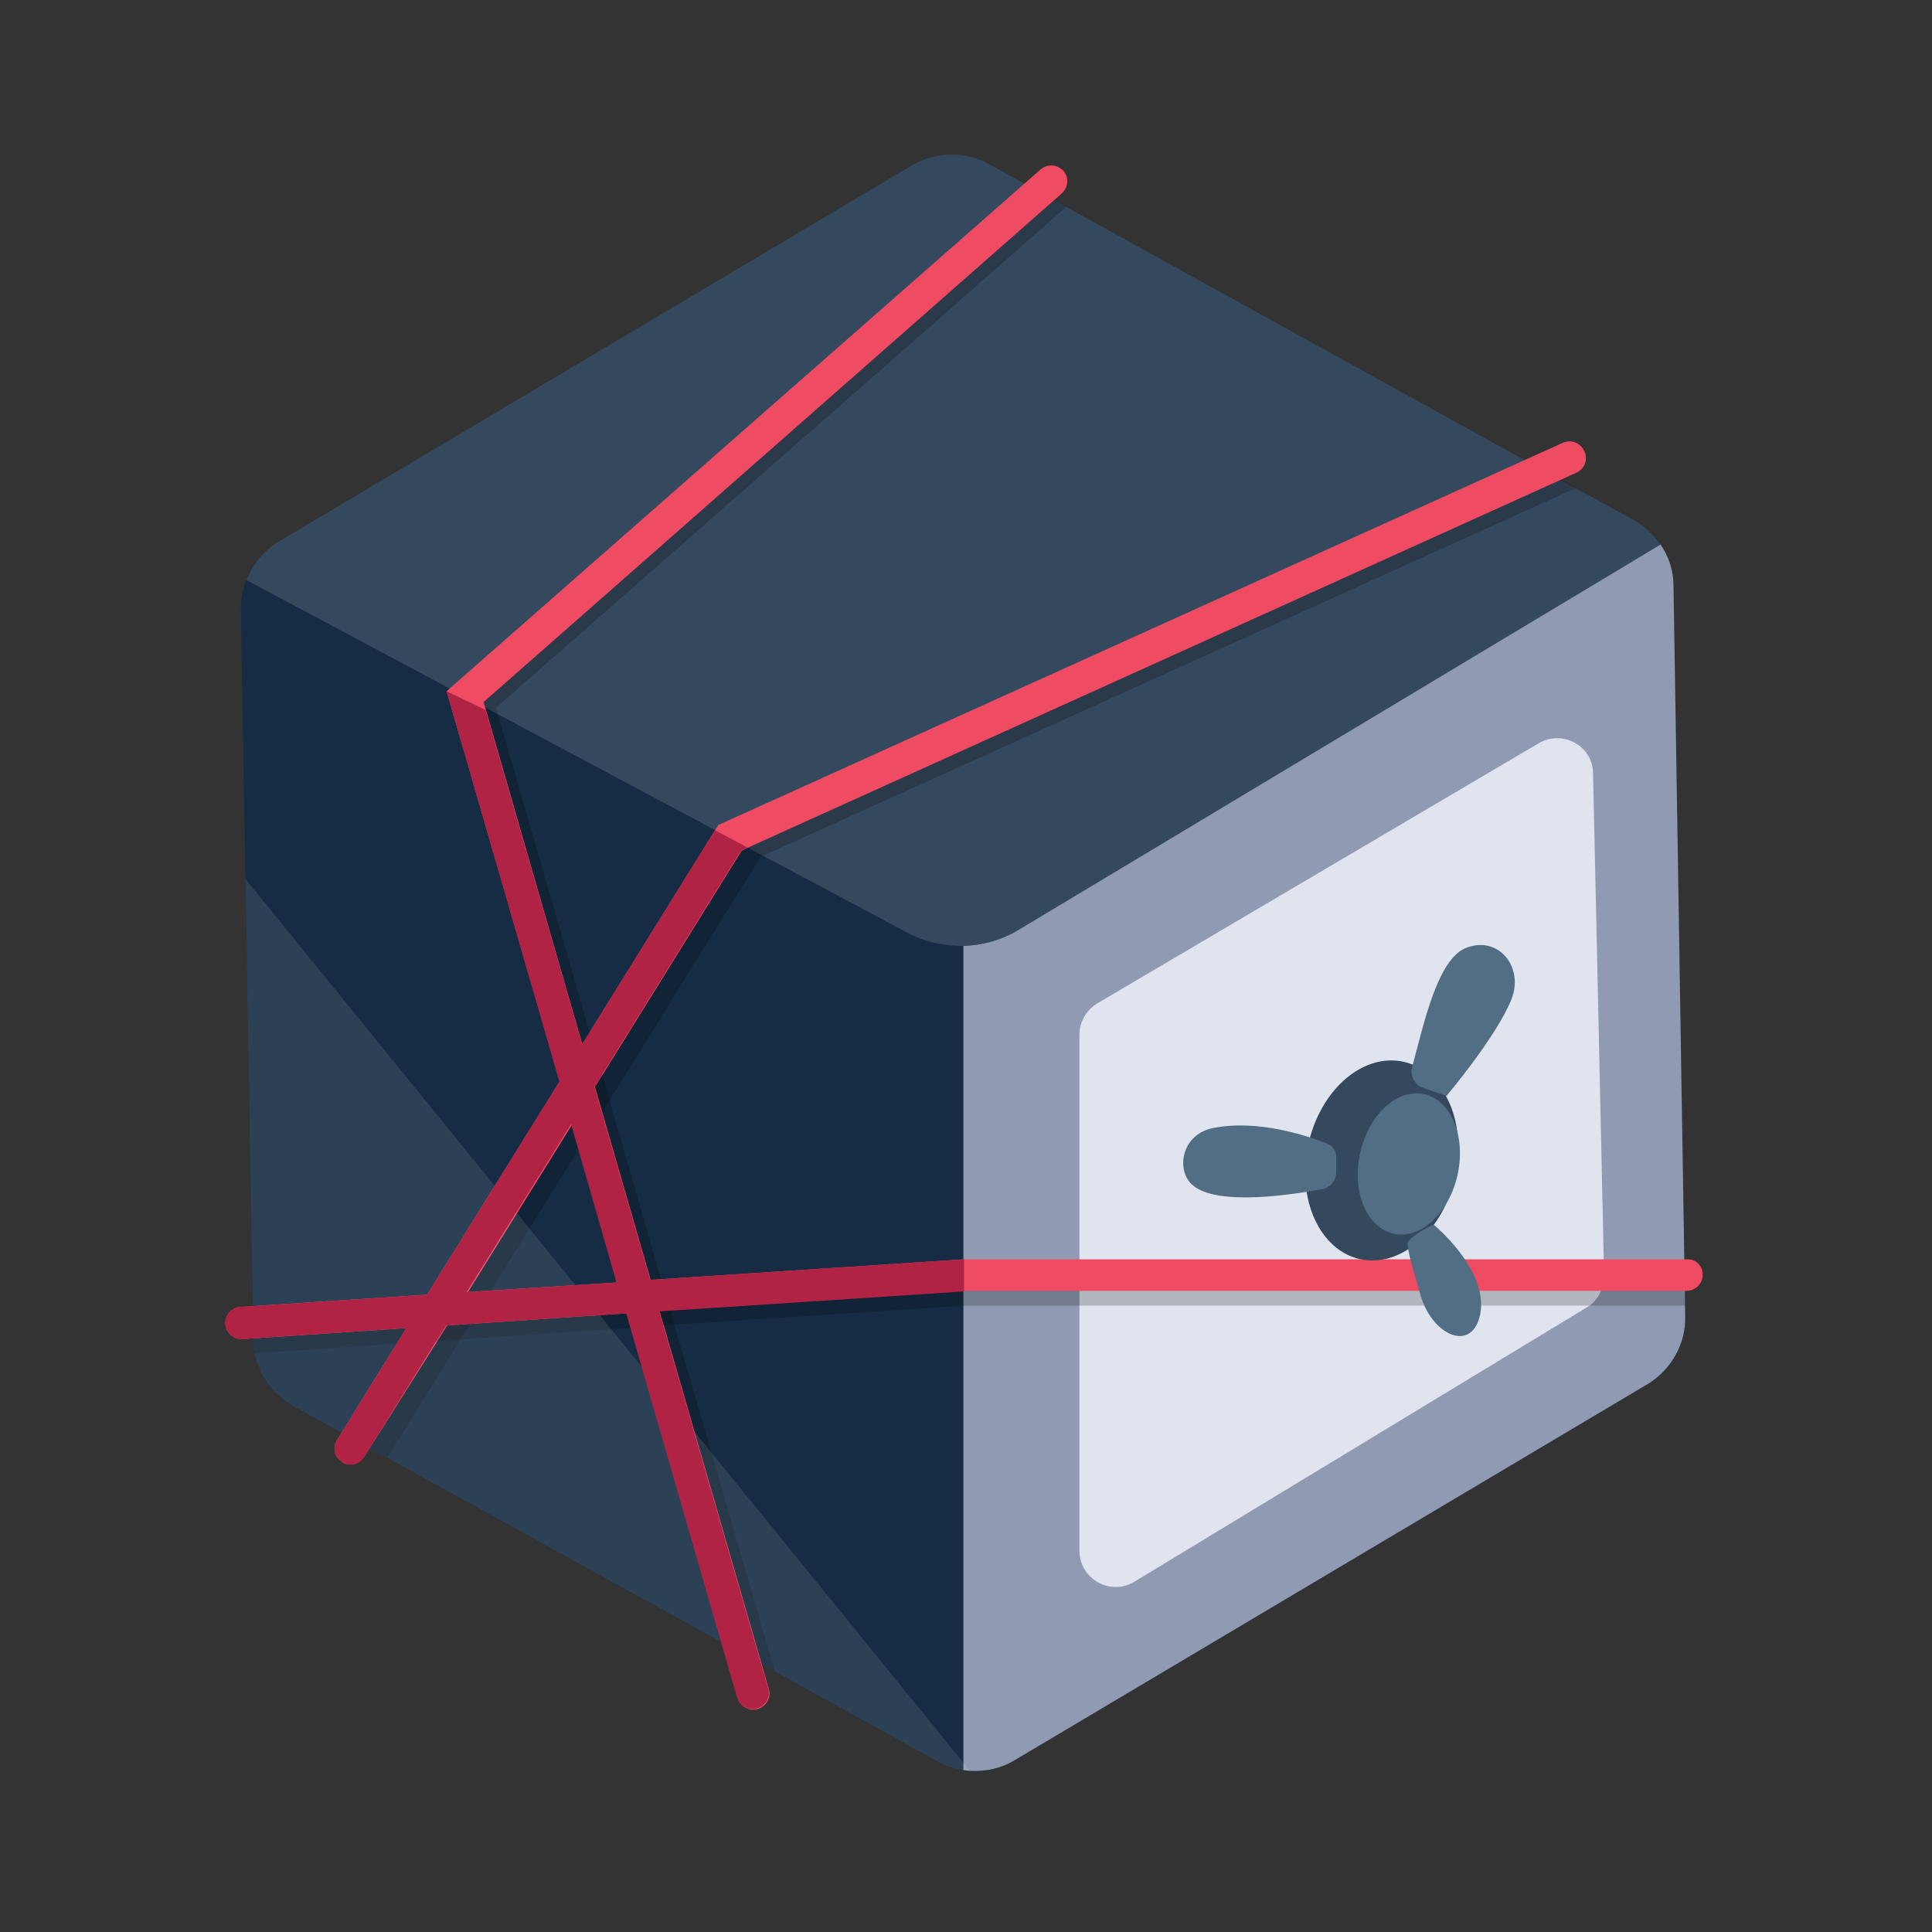 <svg width="64" height="64" viewBox="0 0 64 64" fill="none" xmlns="http://www.w3.org/2000/svg">
<rect x="0" y="0" width="64" height="64" fill="#333333" stroke="none"/>
<path d="M55.825 43.612C55.846 44.529 55.352 45.381 54.579 45.85L33.633 58.296C32.838 58.765 31.85 58.786 31.055 58.339L25.663 55.355L24.331 54.631L12.838 48.28L11.892 47.768L9.723 46.575C9.057 46.191 8.584 45.552 8.434 44.827C8.412 44.678 8.391 44.529 8.391 44.38V43.762L8.004 20.169C8.004 19.828 8.068 19.509 8.176 19.21C8.369 18.677 8.756 18.23 9.25 17.931L30.196 5.485C30.991 5.017 31.979 4.995 32.774 5.443L34.321 6.295L35.309 6.849L51.013 15.523L52.173 16.163L54.085 17.207C54.45 17.399 54.751 17.697 54.987 18.017C55.266 18.422 55.417 18.891 55.417 19.402L55.782 42.163L55.803 43.229L55.825 43.612Z" fill="#34495E"/>
<path d="M55.823 43.612C55.844 44.529 55.35 45.381 54.577 45.85L33.631 58.296C33.158 58.573 32.643 58.701 32.127 58.659C32.063 58.659 31.977 58.637 31.913 58.637C31.612 58.595 31.311 58.488 31.053 58.339L9.721 46.575C8.904 46.127 8.41 45.296 8.389 44.38L8.131 29.12L7.98 20.169C7.98 19.828 8.045 19.509 8.152 19.21L30.043 30.889C30.623 31.209 31.268 31.337 31.913 31.337C32.535 31.315 33.18 31.145 33.739 30.804L55.007 18.038C55.286 18.443 55.436 18.912 55.436 19.423L55.823 43.612Z" fill="#152C44"/>
<path d="M55.825 43.612C55.846 44.529 55.352 45.381 54.579 45.85L33.633 58.296C33.117 58.616 32.494 58.723 31.914 58.637V31.337C32.537 31.315 33.182 31.145 33.74 30.804L55.008 18.038C55.288 18.443 55.438 18.912 55.438 19.423L55.825 43.612Z" fill="#909AB2"/>
<path d="M50.968 24.623L36.359 33.233C35.994 33.447 35.758 33.852 35.758 34.257V51.37C35.758 52.308 36.789 52.883 37.584 52.393L52.557 43.314C52.923 43.101 53.138 42.696 53.138 42.27L52.772 25.625C52.772 24.709 51.763 24.155 50.968 24.623Z" fill="#DFE4EE"/>
<g opacity="0.2">
<path d="M52.214 16.163L25.403 28.289L25.189 28.396L20.333 36.217L19.56 37.432L16.101 43.016L15.414 44.124L12.836 48.28L11.891 47.768L14.103 44.209L14.791 43.101L19.173 36.047L19.925 34.832L24.351 27.714L24.437 27.543L51.032 15.523L52.214 16.163Z" fill="black"/>
</g>
<path d="M52.237 15.651L24.782 28.076L24.567 28.183L19.712 36.004L18.96 37.24L15.502 42.803L14.814 43.911L12.064 48.258C11.957 48.429 11.785 48.514 11.613 48.514C11.506 48.514 11.42 48.493 11.334 48.429C11.076 48.28 11.011 47.939 11.162 47.704L13.461 43.996L14.148 42.888L18.531 35.834L19.282 34.597L23.686 27.501L23.794 27.33L51.765 14.671C52.044 14.543 52.345 14.671 52.474 14.927C52.624 15.204 52.495 15.523 52.237 15.651Z" fill="#EF4B63"/>
<g opacity="0.2">
<path d="M22.269 43.655L25.663 55.355L24.331 54.631L21.173 43.719L20.873 42.675L19.347 37.432L18.961 36.047L15.223 23.11L34.343 6.295L35.331 6.849L16.426 23.451L16.512 23.728L19.713 34.832L20.121 36.217L21.968 42.611L22.269 43.655Z" fill="black"/>
</g>
<path d="M35.18 6.402L16.017 23.259L16.103 23.537L19.304 34.64L19.713 36.025L21.56 42.419L21.861 43.463L25.47 55.952C25.556 56.229 25.384 56.527 25.105 56.613C25.062 56.634 24.997 56.634 24.954 56.634C24.718 56.634 24.503 56.485 24.439 56.25L20.765 43.527L20.465 42.483L18.961 37.24L18.552 35.855L14.793 22.897L34.471 5.613C34.686 5.421 35.03 5.443 35.223 5.656C35.417 5.869 35.395 6.189 35.18 6.402Z" fill="#EF4B63"/>
<g opacity="0.2">
<path d="M55.825 43.25H32.043H31.936L21.839 43.911L20.743 43.996L14.771 44.401L13.461 44.486L8.434 44.827C8.412 44.678 8.391 44.529 8.391 44.38V43.762L14.148 43.378L15.459 43.293L20.442 42.973L21.538 42.888L31.936 42.206H32.022H55.803L55.825 43.25Z" fill="black"/>
</g>
<path d="M56.404 42.227C56.404 42.526 56.168 42.76 55.867 42.76H32.043H31.935L21.838 43.421L20.743 43.506L14.77 43.911L13.46 43.996L8.046 44.358C8.025 44.358 8.025 44.358 8.003 44.358C7.724 44.358 7.488 44.145 7.466 43.868C7.445 43.57 7.681 43.314 7.96 43.293L14.147 42.888L15.458 42.803L20.442 42.483L21.538 42.398L31.935 41.716H32.021H55.867C56.168 41.694 56.404 41.929 56.404 42.227Z" fill="#EF4B63"/>
<path d="M48.21 38.957C48.599 37.149 47.822 35.454 46.477 35.169C45.13 34.884 43.724 36.118 43.336 37.926C42.948 39.733 43.724 41.429 45.07 41.714C46.416 41.998 47.822 40.764 48.21 38.957Z" fill="#34495E"/>
<path d="M47.167 36.047C46.866 35.94 46.694 35.642 46.78 35.343C47.145 34.022 47.596 31.784 48.563 31.401C49.637 30.974 50.496 32.04 50.067 33.106C49.573 34.342 47.919 36.302 47.919 36.302L47.167 36.047Z" fill="#526E84"/>
<path d="M47.488 40.565C47.488 40.565 49.314 42.057 49.035 43.527C48.777 44.827 47.445 44.252 47.059 42.909C46.887 42.312 46.629 41.481 46.629 41.204C46.629 40.97 47.488 40.565 47.488 40.565Z" fill="#526E84"/>
<path d="M48.288 38.899C48.562 37.621 48.06 36.432 47.167 36.243C46.273 36.054 45.327 36.937 45.052 38.214C44.777 39.492 45.279 40.681 46.172 40.87C47.066 41.059 48.013 40.176 48.288 38.899Z" fill="#526E84"/>
<path d="M44.265 38.327C44.265 38.135 44.136 37.944 43.964 37.88C43.298 37.624 41.666 37.07 40.184 37.368C39.109 37.581 38.937 38.817 39.539 39.286C40.377 39.947 42.761 39.584 43.793 39.393C44.072 39.35 44.265 39.094 44.265 38.817V38.327Z" fill="#526E84"/>
<path opacity="0.1" d="M32.129 58.659C32.065 58.659 31.979 58.637 31.914 58.637C31.614 58.595 31.313 58.488 31.055 58.339L9.723 46.575C8.906 46.127 8.412 45.296 8.391 44.38L8.133 29.12L32.129 58.659Z" fill="white"/>
<path d="M21.838 43.442L31.935 42.781V41.716L21.538 42.398L19.69 36.004L24.545 28.183L24.76 28.076L23.686 27.501L19.282 34.597L16.081 23.515L14.792 22.897L18.53 35.834L14.148 42.888L7.96 43.293C7.66 43.314 7.445 43.57 7.466 43.868C7.488 44.145 7.724 44.358 8.003 44.358C8.003 44.358 8.025 44.358 8.046 44.358L13.46 43.996L11.161 47.704C11.011 47.96 11.075 48.28 11.333 48.429C11.419 48.471 11.527 48.514 11.613 48.514C11.784 48.514 11.978 48.429 12.064 48.258L14.771 43.911L20.743 43.506L24.416 56.229C24.481 56.464 24.696 56.613 24.932 56.613C24.975 56.613 25.039 56.613 25.082 56.591C25.362 56.506 25.534 56.208 25.448 55.931L21.838 43.442ZM15.458 42.803L18.917 37.24L20.421 42.483L15.458 42.803Z" fill="#B02344"/>
</svg>
